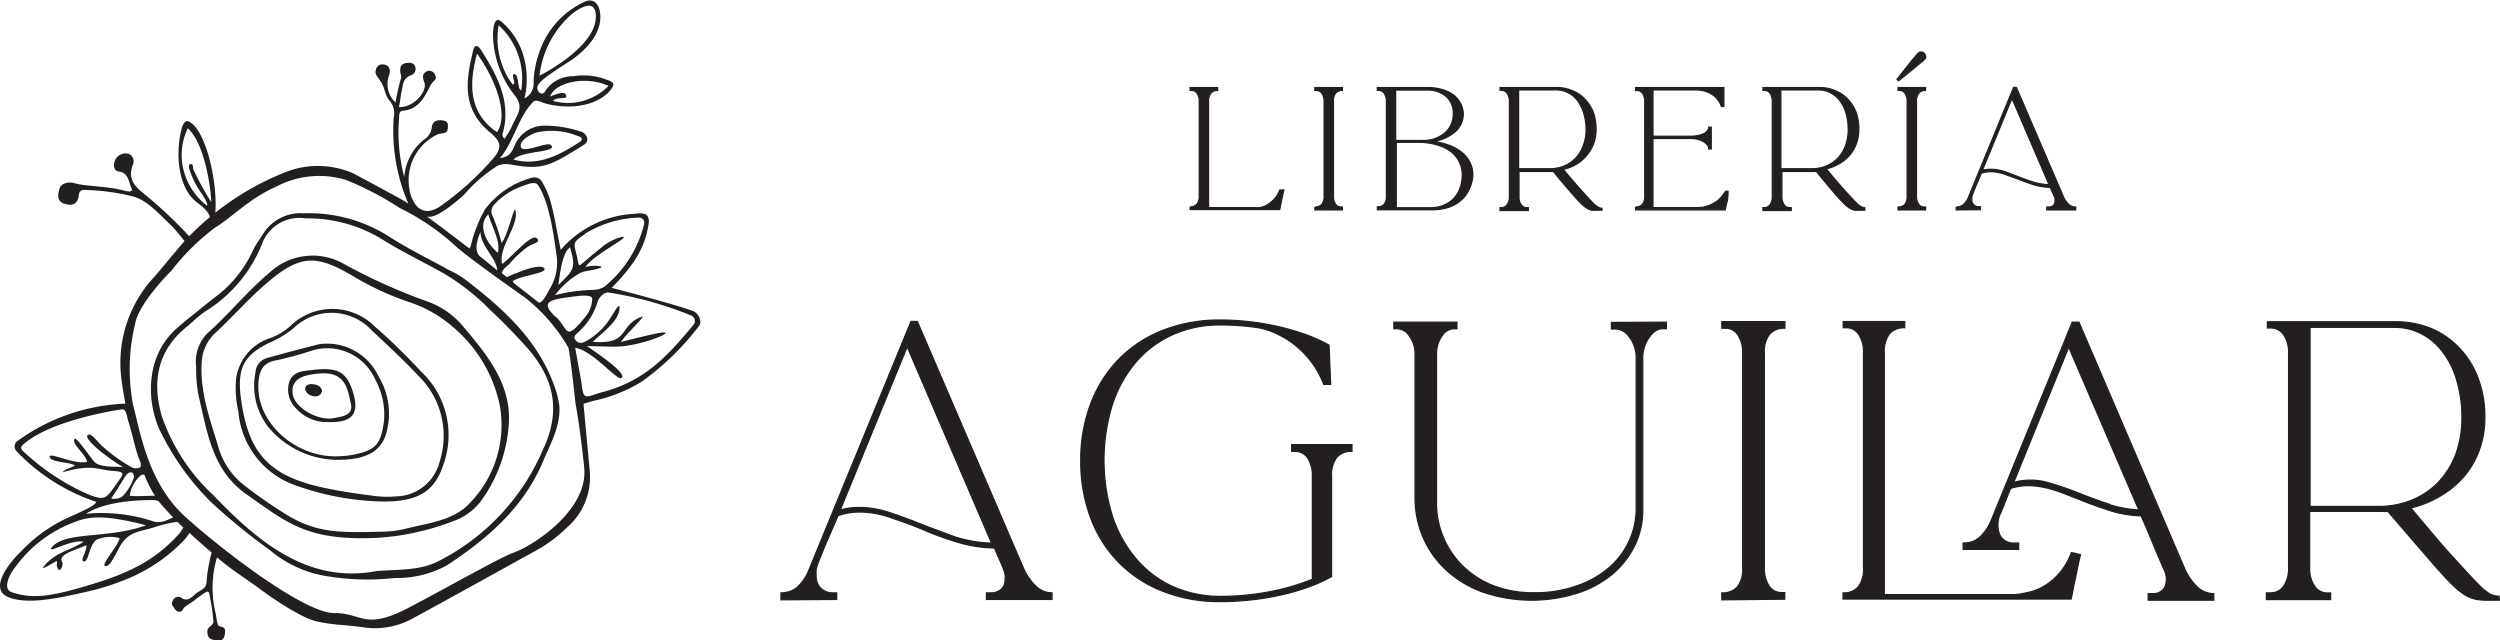 <svg xmlns="http://www.w3.org/2000/svg" viewBox="0 0 198.19 50.75"><defs><style>.cls-1,.cls-2{fill:#231f20;}.cls-1,.cls-3{stroke:#231f20;stroke-miterlimit:10;stroke-width:0.1px;}.cls-3{fill:none;}</style></defs><g id="Layer_2" data-name="Layer 2"><g id="Layer_1-2" data-name="Layer 1"><path class="cls-1" d="M96,7.38a1,1,0,0,0-.19.67v8.41h3.66a2.31,2.31,0,0,0,.39,0,2,2,0,0,0,.55-.19,2.73,2.73,0,0,0,.57-.44,2.31,2.31,0,0,0,.48-.77l.13,0,.09,0,.1,0c-.06.24-.11.47-.15.68s-.07.35-.11.52a3.42,3.42,0,0,1-.07.35h-7.1v-.21a.67.67,0,0,0,.54-.22,1,1,0,0,0,.18-.67V8.05a1.1,1.1,0,0,0-.16-.64.51.51,0,0,0-.44-.24h-.12V6.94h2.18v.23A.65.65,0,0,0,96,7.38Z"/><path class="cls-1" d="M104.24,16.64v-.23a.73.73,0,0,0,.54-.2,1,1,0,0,0,.19-.67V8.05a1.1,1.1,0,0,0-.17-.64.5.5,0,0,0-.44-.24h-.12V6.94h2.18v.23a.66.66,0,0,0-.53.21,1,1,0,0,0-.18.67v7.49a1.1,1.1,0,0,0,.16.64.5.5,0,0,0,.44.23h.11v.23Z"/><path class="cls-1" d="M116.47,15a2.38,2.38,0,0,1-.65.88,2.91,2.91,0,0,1-1,.56,4.15,4.15,0,0,1-1.31.19h-4.32v-.23a.72.72,0,0,0,.54-.2,1,1,0,0,0,.18-.67V8.05a1.1,1.1,0,0,0-.17-.64.5.5,0,0,0-.44-.24h-.11V6.94h3.94a4.25,4.25,0,0,1,1.17.15,2.92,2.92,0,0,1,.89.41,2.08,2.08,0,0,1,.57.65A1.83,1.83,0,0,1,116,9a1.85,1.85,0,0,1-.65,1.45,3.29,3.29,0,0,1-1.75.76,5.59,5.59,0,0,1,1.31.32,3.52,3.52,0,0,1,1,.57,2.28,2.28,0,0,1,.63.8,2.11,2.11,0,0,1,.22,1A2.8,2.8,0,0,1,116.47,15Zm-4.71-3.86h1.13a2.58,2.58,0,0,0,1.69-.64A1.93,1.93,0,0,0,115.21,9a1.73,1.73,0,0,0-.56-1.35,2.21,2.21,0,0,0-1.53-.51h-2.48v4Zm2.68,5.13a2.14,2.14,0,0,0,.79-.52,2.37,2.37,0,0,0,.51-.82,3,3,0,0,0,.18-1.07,2.21,2.21,0,0,0-.25-1.06A2.35,2.35,0,0,0,115,12a3.58,3.58,0,0,0-1.13-.53,5.18,5.18,0,0,0-1.47-.19h-1.71v5.19h2.79A2.71,2.71,0,0,0,114.44,16.28Z"/><path class="cls-1" d="M127,16.66h-.43a2.34,2.34,0,0,1-.39,0,.92.92,0,0,1-.36-.15,2.29,2.29,0,0,1-.4-.31c-.15-.14-.32-.32-.53-.55l-.74-.85c-.28-.34-.63-.74-1-1.21h-2.73v2a1,1,0,0,0,.17.63.52.52,0,0,0,.45.24h.12v.23h-2.24v-.23h.1a.52.52,0,0,0,.46-.24,1,1,0,0,0,.18-.63V8.05a1.09,1.09,0,0,0-.18-.65.52.52,0,0,0-.46-.24h-.1V6.94h4.44a3.19,3.19,0,0,1,1.29.25,2.66,2.66,0,0,1,1,.68,3.16,3.16,0,0,1,.65,1,3.92,3.92,0,0,1,.23,1.36,3.42,3.42,0,0,1-.18,1.12,3.11,3.11,0,0,1-.53.92A3,3,0,0,1,125,13a3.8,3.8,0,0,1-1.07.43c.62.74,1.11,1.31,1.48,1.72s.65.72.86.92a1.74,1.74,0,0,0,.45.37.6.6,0,0,0,.27.07h0ZM124,13.16a2.62,2.62,0,0,0,.93-.64,2.87,2.87,0,0,0,.59-1,3.4,3.4,0,0,0,.22-1.26A4.61,4.61,0,0,0,125.56,9a3.26,3.26,0,0,0-.48-1,2.18,2.18,0,0,0-.75-.64,2,2,0,0,0-1-.23h-2.94v6.25h2.36A3.09,3.09,0,0,0,124,13.16Z"/><path class="cls-1" d="M136.86,16.18c-.05.28-.09.43-.09.46h-7.11v-.23a.72.72,0,0,0,.54-.2,1,1,0,0,0,.19-.67V8.05a1.1,1.1,0,0,0-.17-.64.53.53,0,0,0-.45-.24h-.11V6.94h7q0,.36,0,.75t0,.75h-.19l-.09-.21a1.8,1.8,0,0,0-.76-.81,2.36,2.36,0,0,0-1.14-.29h-3.44V10.8h3a2.58,2.58,0,0,0,.93-.16.82.82,0,0,0,.49-.45l0-.11h.2v1.73h-.2l0-.13a1,1,0,0,0-.51-.5,2,2,0,0,0-.91-.2h-3v5.48h3.55a2.49,2.49,0,0,0,1.18-.3,2.23,2.23,0,0,0,.89-.8l.15-.2h.18Q137,15.78,136.86,16.18Z"/><path class="cls-1" d="M147.83,16.66h-.43a2.34,2.34,0,0,1-.39,0,1,1,0,0,1-.36-.15,2.29,2.29,0,0,1-.4-.31c-.14-.14-.32-.32-.53-.55l-.73-.85-1-1.21h-2.73v2a1.09,1.09,0,0,0,.17.63.52.52,0,0,0,.45.24H142v.23h-2.24v-.23h.11a.55.55,0,0,0,.46-.24,1.09,1.09,0,0,0,.17-.63V8.05a1.16,1.16,0,0,0-.17-.65.55.55,0,0,0-.46-.24h-.11V6.94h4.45a3.11,3.11,0,0,1,1.28.25,2.78,2.78,0,0,1,1,.68,3.14,3.14,0,0,1,.64,1,3.92,3.92,0,0,1,.23,1.36,3.42,3.42,0,0,1-.18,1.12,3.09,3.09,0,0,1-.52.92,3.23,3.23,0,0,1-.82.69,3.86,3.86,0,0,1-1.06.43c.61.74,1.1,1.31,1.47,1.72s.66.72.86.92a1.73,1.73,0,0,0,.46.37.54.54,0,0,0,.26.07h0Zm-3.05-3.5a2.62,2.62,0,0,0,.93-.64,2.74,2.74,0,0,0,.6-1,3.62,3.62,0,0,0,.21-1.26A4.61,4.61,0,0,0,146.35,9a2.86,2.86,0,0,0-.48-1,2.06,2.06,0,0,0-.74-.64,2,2,0,0,0-1-.23h-2.95v6.25h2.37A3.07,3.07,0,0,0,144.78,13.16Z"/><path class="cls-1" d="M150.39,6.28h0l1-1.26c.24-.3.42-.51.54-.65a1.17,1.17,0,0,1,.25-.24.22.22,0,0,1,.13,0h0a.28.28,0,0,1,.25.12.35.35,0,0,1,.09.21.24.24,0,0,1,0,.15.9.9,0,0,1-.25.25l-.65.54-1.24,1,0,0Zm.08,10.36v-.23a.73.73,0,0,0,.54-.2,1,1,0,0,0,.18-.67V8.05a1.1,1.1,0,0,0-.16-.64.51.51,0,0,0-.44-.24h-.12V6.94h2.18v.23a.65.65,0,0,0-.53.21,1,1,0,0,0-.19.67v7.49a1.1,1.1,0,0,0,.17.64.48.48,0,0,0,.44.23h.11v.23Z"/><path class="cls-1" d="M155.08,16.64v-.23a.84.84,0,0,0,.57-.19,1.55,1.55,0,0,0,.41-.61l3.57-8.68h.22l3.71,8.62a1.87,1.87,0,0,0,.42.64.78.78,0,0,0,.57.22v.23h-2.29v-.23h.15a.53.53,0,0,0,.37-.12.46.46,0,0,0,.13-.35,1,1,0,0,0,0-.17c0-.06,0-.12-.06-.2l-.12-.28c-.06-.12-.12-.26-.19-.44a4.75,4.75,0,0,1-1.33-.21c-.42-.14-.82-.28-1.2-.43l-1.12-.41a3.4,3.4,0,0,0-1.07-.19,2.27,2.27,0,0,0-.75.12l-.42,1c-.1.24-.18.43-.23.57s-.08.23-.1.29a1.49,1.49,0,0,0,0,.21.54.54,0,0,0,.59.59H157v.23Zm2.08-3.14a2.69,2.69,0,0,1,.65-.08,3.46,3.46,0,0,1,1.09.18c.35.12.72.26,1.1.41s.76.29,1.17.42a4.82,4.82,0,0,0,1.27.21L159.5,7.8Z"/><path class="cls-1" d="M61.91,47.55V47a2,2,0,0,0,1.29-.44,3.61,3.61,0,0,0,.93-1.38l8.09-19.7h.5l8.42,19.57a4.5,4.5,0,0,0,1,1.44A1.83,1.83,0,0,0,83.4,47v.52H78.2V47h.33a1.2,1.2,0,0,0,.85-.29,1,1,0,0,0,.3-.78,1.72,1.72,0,0,0,0-.39,2.8,2.8,0,0,0-.14-.45,6.61,6.61,0,0,0-.27-.65c-.12-.26-.26-.59-.43-1a10.54,10.54,0,0,1-3-.48c-1-.3-1.85-.62-2.73-1s-1.71-.65-2.53-.94a7.46,7.46,0,0,0-2.43-.43,5.29,5.29,0,0,0-1.71.28l-1,2.3c-.23.56-.4,1-.52,1.29a4.49,4.49,0,0,0-.22.67,2.42,2.42,0,0,0,0,.47,1.35,1.35,0,0,0,.34,1A1.3,1.3,0,0,0,66,47h.33v.52Zm4.7-7.12a5.48,5.48,0,0,1,1.49-.2,7.57,7.57,0,0,1,2.46.42c.82.27,1.65.58,2.5.92s1.74.65,2.66,1a10.6,10.6,0,0,0,2.89.49L71.92,27.49Z"/><path class="cls-1" d="M92.23,46.89a9.86,9.86,0,0,1-5.75-5.79,12.58,12.58,0,0,1-.8-4.58,12.45,12.45,0,0,1,.8-4.55,10.17,10.17,0,0,1,2.25-3.53,10,10,0,0,1,3.5-2.27,12.4,12.4,0,0,1,4.54-.8,20.68,20.68,0,0,1,2.34.14,21.4,21.4,0,0,1,2.31.4,20.51,20.51,0,0,1,2.13.63,13.27,13.27,0,0,1,1.81.82l.13,3.11h-.55a7.23,7.23,0,0,0-2-2.88,6.59,6.59,0,0,0-1.46-1A6.21,6.21,0,0,0,99.88,26a20.17,20.17,0,0,0-3.11-.24,9.06,9.06,0,0,0-3.8.77,8.33,8.33,0,0,0-2.91,2.17,10,10,0,0,0-1.88,3.39,15,15,0,0,0,0,8.8,10,10,0,0,0,1.88,3.4A8.26,8.26,0,0,0,93,46.51a9.22,9.22,0,0,0,3.8.77,20.69,20.69,0,0,0,3.8-.36,17.26,17.26,0,0,0,3.44-1V37.78a2.62,2.62,0,0,0-.37-1.47,1.19,1.19,0,0,0-1-.53h-.27v-.53h4.78v.53a1.52,1.52,0,0,0-1.21.48,2.34,2.34,0,0,0-.41,1.52v7.93a12.07,12.07,0,0,1-1.79.81,17,17,0,0,1-2.16.63,19.36,19.36,0,0,1-2.38.4,20,20,0,0,1-2.42.14A12.19,12.19,0,0,1,92.23,46.89Z"/><path class="cls-1" d="M132.1,25.54v.52h-.3a1.05,1.05,0,0,0-.58.19,2,2,0,0,0-.49.51,2.92,2.92,0,0,0-.36.73,2.77,2.77,0,0,0-.14.86V40.48a6.33,6.33,0,0,1-.6,2.7,7.07,7.07,0,0,1-1.74,2.28A8.23,8.23,0,0,1,125.11,47a12,12,0,0,1-7.58-.07,8.57,8.57,0,0,1-2.9-1.76,7.57,7.57,0,0,1-1.82-2.59,7.84,7.84,0,0,1-.63-3.12V28.07a2.33,2.33,0,0,0-.43-1.4,1.19,1.19,0,0,0-1-.61h-.25v-.52h5v.52h-.25a1.15,1.15,0,0,0-.92.55,2.47,2.47,0,0,0-.45,1.3l0,11.94a7,7,0,0,0,2.06,5,7.28,7.28,0,0,0,2.42,1.57,8.72,8.72,0,0,0,3.25.57,9.78,9.78,0,0,0,3.4-.55A7.71,7.71,0,0,0,127.56,45a6.23,6.23,0,0,0,1.6-2.13,6.16,6.16,0,0,0,.55-2.53l0-12.14a2.69,2.69,0,0,0-.54-1.48,1.37,1.37,0,0,0-1.12-.64h-.3v-.52Z"/><path class="cls-1" d="M136.5,47.55V47a1.56,1.56,0,0,0,1.23-.47,2.22,2.22,0,0,0,.42-1.51V28a2.48,2.48,0,0,0-.37-1.44,1.15,1.15,0,0,0-1-.54h-.28v-.52h5v.52a1.52,1.52,0,0,0-1.21.47,2.23,2.23,0,0,0-.42,1.51v17a2.51,2.51,0,0,0,.37,1.44,1.17,1.17,0,0,0,1,.54h.25v.52Z"/><path class="cls-2" d="M160.61,47a4.33,4.33,0,0,0,1.24-.42,4.9,4.9,0,0,0,1.29-1,5.18,5.18,0,0,0,1.07-1.77l.28.05.22.06.22.05c-.13.55-.24,1.07-.33,1.54s-.18.8-.25,1.19-.13.65-.16.79H146.11v-.49a1.52,1.52,0,0,0,1.21-.48,2.35,2.35,0,0,0,.41-1.53v-17a2.54,2.54,0,0,0-.37-1.47,1.16,1.16,0,0,0-1-.54h-.24v-.49H151v.49a1.52,1.52,0,0,0-1.21.48,2.35,2.35,0,0,0-.41,1.53V47.14h10.32A5.29,5.29,0,0,0,160.61,47Z"/><path class="cls-3" d="M160.61,47a4.33,4.33,0,0,0,1.24-.42,4.9,4.9,0,0,0,1.29-1,5.18,5.18,0,0,0,1.07-1.77l.28.05.22.06.22.05c-.13.55-.24,1.07-.33,1.54s-.18.8-.25,1.19-.13.65-.16.79H146.11v-.49a1.52,1.52,0,0,0,1.21-.48,2.35,2.35,0,0,0,.41-1.53v-17a2.54,2.54,0,0,0-.37-1.47,1.16,1.16,0,0,0-1-.54h-.24v-.49H151v.49a1.52,1.52,0,0,0-1.21.48,2.35,2.35,0,0,0-.41,1.53V47.14h10.32A5.29,5.29,0,0,0,160.61,47Z"/><path class="cls-1" d="M198.14,47.58h-1a4.94,4.94,0,0,1-.9-.08,3,3,0,0,1-.81-.33,5.55,5.55,0,0,1-.91-.72c-.33-.31-.72-.73-1.19-1.25s-1-1.16-1.68-1.93l-2.35-2.73a2.68,2.68,0,0,1-.4,0h-5.8v4.49a2.42,2.42,0,0,0,.39,1.43,1.19,1.19,0,0,0,1,.55h.27v.52h-5.09V47H180a1.22,1.22,0,0,0,1.05-.55,2.49,2.49,0,0,0,.38-1.43V28a2.51,2.51,0,0,0-.38-1.45A1.23,1.23,0,0,0,180,26h-.25v-.49h10.1a7.45,7.45,0,0,1,2.92.55A6.49,6.49,0,0,1,195,27.63,6.91,6.91,0,0,1,196.46,30a8.64,8.64,0,0,1,.53,3.07,7.5,7.5,0,0,1-.42,2.55,6.84,6.84,0,0,1-1.18,2.09,7.32,7.32,0,0,1-1.84,1.56,8.48,8.48,0,0,1-2.43,1c1.4,1.67,2.51,3,3.35,3.91s1.48,1.63,1.95,2.09a4.62,4.62,0,0,0,1,.84,1.51,1.51,0,0,0,.61.15h.08Zm-6.92-7.94a6.09,6.09,0,0,0,2.11-1.44A6.66,6.66,0,0,0,194.69,36a8.33,8.33,0,0,0,.48-2.88,10.12,10.12,0,0,0-.39-2.9,6.82,6.82,0,0,0-1.08-2.25A5,5,0,0,0,192,26.48a4.59,4.59,0,0,0-2.18-.53h-6.69v14.2h5.37A7,7,0,0,0,191.22,39.64Z"/><path class="cls-1" d="M174.2,46.54a4.57,4.57,0,0,1-1-1.44l-8.39-19.56h-.53l-6.42,15.7a3.77,3.77,0,0,1-.94,1.37,1.91,1.91,0,0,1-1.29.44v.5h4.4v-.5h-.33a1.18,1.18,0,0,1-1.18-.68,2.17,2.17,0,0,1,.11-1.76l.19-.49c.09-.23-.33.83-.23.59s.27-.66.35-.87.43-1.06.45-1.12a4.3,4.3,0,0,1,1.36-.22,6.21,6.21,0,0,1,1.35.15,10.81,10.81,0,0,1,1.34.4l1.34.52c.77.32,1.56.6,2.37.87a9,9,0,0,0,2.58.45c.06.11.17.37.35.78l.55,1.3c.19.47.37.91.55,1.32s.29.68.34.79a1.68,1.68,0,0,1,.11,1.43,1,1,0,0,1-1,.55h-.33v.52h5.2v-.52A1.86,1.86,0,0,1,174.2,46.54Zm-7-6.57c-.75-.24-1.49-.52-2.23-.81a26.63,26.63,0,0,0-2.68-.92,5.07,5.07,0,0,0-2.65,0L164,27.52l5.56,12.91A9.76,9.76,0,0,1,167.21,40Z"/><path class="cls-2" d="M29.69,25.86a4.77,4.77,0,0,0-6.69,0,4.94,4.94,0,0,1-1.57.94A3.94,3.94,0,0,0,18.72,30a8.43,8.43,0,0,0,.18,2.65,6.79,6.79,0,0,0,4.56,5.84,21.66,21.66,0,0,0,7,1.27c2.92,0,4.06-1,4.69-2.93a6.89,6.89,0,0,0-1.69-7.3C32.24,28.23,31,27,29.69,25.86ZM34.85,36.6a3.62,3.62,0,0,1-3.43,2.75,8.14,8.14,0,0,1-2-.07c-1.44-.18-2.57-.36-3.83-.63-4.27-.94-5.9-2.72-6.48-7-.34-2.52.22-3.56,2.49-4.59A7.62,7.62,0,0,0,23.29,26a4.34,4.34,0,0,1,6.17.18c1.25,1.17,2.51,2.34,3.68,3.58A6.66,6.66,0,0,1,34.85,36.6Z"/><path class="cls-2" d="M25.27,27.29c-1.34.35-2.76.71-4.16,1.11a1.23,1.23,0,0,0-.85,1.1,5.3,5.3,0,0,0,1,4.34,7.19,7.19,0,0,0,6,2.6c1.94-.08,3-.79,3.36-2.09A5.69,5.69,0,0,0,30,29.82,4.51,4.51,0,0,0,25.27,27.29Zm5.17,6.1c-.22,1.73-.63,2.22-2,2.56a6.63,6.63,0,0,1-1.38.21c-3.53.27-6.82-2.65-6.57-5.84.07-.95.36-1.59,1.44-1.76a26.56,26.56,0,0,0,2.71-.74,4.15,4.15,0,0,1,5.09,2.23A5.81,5.81,0,0,1,30.44,33.39Z"/><path class="cls-2" d="M24.94,29.31c-.63.11-1.64,0-2,.93a2.1,2.1,0,0,0,.55,2.16A3.28,3.28,0,0,0,26,33.46c2,.07,2.57-.71,1.91-2.6C27.41,29.46,26.72,29.13,24.94,29.31Zm1.62,3.82c-1.29.3-3.13-.76-3.34-1.82s.54-1.47,1.45-1.62c2-.33,2.78.19,3.09,2.11C28.14,32.9,27.2,33,26.56,33.13Z"/><path class="cls-2" d="M44.14,31.19c-1.21-4-4.14-6.64-7.22-9a7.11,7.11,0,0,0-1.34-.79c-1.59-.88-3.24-1.67-4.77-2.67a11.84,11.84,0,0,0-6.76-1.82,3.49,3.49,0,0,0-3.16,1.58c-.26.41-.54.8-.77,1.21a9.58,9.58,0,0,1-2.73,3.6c-1.07.82-1.66,1.32-2.69,2.14l-.61.52c-2.43,2.07-2.55,5.5-1.49,8a20.92,20.92,0,0,0,4.08,5.8,50.25,50.25,0,0,0,4.75,3.88,9.18,9.18,0,0,0,4.26,2,19.66,19.66,0,0,0,5.63.18,8.28,8.28,0,0,0,4.11-1c3.22-2.12,6.1-4.59,7.63-8.26.59-1.42,1.41-2.8,1.28-4.45C44.27,31.82,44.23,31.49,44.14,31.19Zm-1,4.22a17.69,17.69,0,0,1-8.37,9.07c-1.42.73-2.93.66-4.85.78-5.41,1.05-9.37-2.2-13-6a15.34,15.34,0,0,1-4.08-6.23c-.78-2.65-.42-5.16,1.89-7.06.56-.46,1.08-1,1.68-1.37a11.12,11.12,0,0,0,4.35-5.23,3.15,3.15,0,0,1,3.45-2.06,11.33,11.33,0,0,1,6,1.61c1.58,1,3.29,1.82,4.93,2.73a18.26,18.26,0,0,1,3.7,2.9c1.07,1,1.83,1.8,2.7,2.74C43.74,29.68,44.56,32.18,43.16,35.41Z"/><path class="cls-2" d="M33.94,23.92a44.93,44.93,0,0,1-6.68-3,5,5,0,0,0-5.91.71c-1.77,1.48-3.21,3.29-4.93,4.81a3.2,3.2,0,0,0-.87,2.63,11,11,0,0,0,.19,2.29c.69,2.89,1.06,5.92,3.83,7.85,3.2,2.22,4.77,3.75,10.61,3.41a20.24,20.24,0,0,0,5.71-1.29,4.7,4.7,0,0,0,2.21-1.57,11.61,11.61,0,0,0,2.23-6.09c.25-3.14-1.67-5.49-3.56-7.73A6.59,6.59,0,0,0,33.94,23.92Zm3.35,15.91c-1.28,1.45-3.37,1.63-5.19,2.1a8.4,8.4,0,0,1-1.84.22c-3.36.09-5.09.08-7.35-1.23a37.46,37.46,0,0,1-3.64-2.52,5.87,5.87,0,0,1-2-3.11c-.65-2.13-1.42-4.23-1.28-6.52a3.39,3.39,0,0,1,1.14-2.43c1.36-1.26,2.58-2.67,4-3.88,2.59-2.23,3.88-2.34,6.82-.59A23.12,23.12,0,0,0,32.59,24,10.13,10.13,0,0,1,36,26a11.08,11.08,0,0,1,3.62,6.13A8.86,8.86,0,0,1,37.29,39.83Z"/><path class="cls-2" d="M54.92,24.65c-1.58-.58-6.43-1.83-6.43-1.83,2.15-2.18,2.65-3.48,2.92-5,.19-1.08-.65-.92-1.12-.87a8.27,8.27,0,0,0-5.84,2.86c-.61-3-.69-4.17-1.57-5.53a.74.74,0,0,0-.71-.19,6.86,6.86,0,0,0-3.72,2.51,10.54,10.54,0,0,0-1.1,2.78,1.06,1.06,0,0,1-.14.32c-1.23-.95-2.42-1.85-3.37-2.54.69.26,2.34-1.18,2.94-1.71a11.74,11.74,0,0,1,2.7-2.33,1.88,1.88,0,0,1,1-.08c2.58.48,3.16.09,5.81-1.56.58-.36.11-1-.28-1.06a9.17,9.17,0,0,0-2.9-.46,2.54,2.54,0,0,0-2.31,1.58c-.23.5-.36.88-1.17,1,1.1-1.27,1.45-3.3,2.67-4.49.19-.2.73.11,1,.17,0,0,3,.87,4.9-.85h0c.3-.38.83-.79-.11-1.05a5,5,0,0,0-2.62-.28,2.62,2.62,0,0,0-2.32,1.3.31.31,0,0,1-.45-.06c-.27-.49-.17-.74,2.14-2.22C46.77,3.88,47.77,2.38,47.57,1c-.09-.67-.51-1.2-1.24-.85a6.72,6.72,0,0,0-3.62,4.14,7.34,7.34,0,0,0-.41,2.21,1.31,1.31,0,0,1-.72,1.3,6.69,6.69,0,0,0-.14-3.57,5.65,5.65,0,0,0-1.65-2.48c-.23-.2-.66-.5-.71,1a8,8,0,0,0,1.79,4.89c.68.95.11,1.44-.35,2.5A9.83,9.83,0,0,1,40,11c-.27-.24-.14-.44-.1-.6C40.49,8,39.42,6,38.16,4c-.51-.79-.65,0-.65,0-.57,2.34-.94,4.6,1.34,6.5.83.69,1,1.15.3,2a23.29,23.29,0,0,1-4.23,3.84c-1.75,1.19-2.38-.69-2.46-1.34a4,4,0,0,1,2.2-4.33c.3-.16.76,0,.83-.43s0-.65-.43-.7-.79.08-.83.55a1.28,1.28,0,0,1-.58.95,4.17,4.17,0,0,0-1.6,3,13.77,13.77,0,0,1-.41-4.69c0-.22,0-.55.28-.57,1.27-.09,1.76-1.13,2.2-2,.21-.41.56-.42.39-.81a.5.5,0,0,0-.89-.14c-.16.18-.06.47,0,.65.35.72-.88,2.11-2,2,.1-.32.15-1,.23-1.28.12-.53.07-1,.79-1.26a.52.52,0,0,0,.3-.54c-.05-.39-.37-.47-.75-.4s-.47.28-.46.61.11.37.06.6a14.17,14.17,0,0,0-.43,1.92,2,2,0,0,1-.49-2.23c.12-.47-.08-.77-.49-.79a.51.51,0,0,0-.58.42c-.1.31.06.46.25.74.57.81.34,1,.78,1.65a1.53,1.53,0,0,1,.38,1.42,14.63,14.63,0,0,0,1.16,6.8l-.09-.06C32,15.87,28,13.74,28,13.74a7,7,0,0,0-5.14-.18,21.85,21.85,0,0,0-5.79,3.3c.19-2.43-.76-6.65-2.13-7.24-.26-.12-.47.3-.53.53-.62,2.44-.1,4.91,1.16,5.86.45.34,1,.79,1.06,1.21A19,19,0,0,0,15,18.73a34.91,34.91,0,0,0-3.44-3.25c-.75-.6-1.53-1.21-1-2.49a.63.63,0,0,0-.38-.8.91.91,0,0,0-1.1.63c-.12.35,0,.75.34.78.77.07.8.9,1,1.31.13.25-.08.33-.49.22-1.54-.41-3.06-.33-4-.6-.62-.17-1.13.06-1.23.47-.16.62-.13,1,.47,1.17s1,0,1.08-.71a.4.4,0,0,1,.48-.4,17.49,17.49,0,0,1,3.76.5c1.16.29,2,1.29,3.14,2.37.1.09.68.77,1,1.18-.87,1-1.58,1.89-2.31,2.74A10,10,0,0,0,9.62,30c.08.69.21,1.36.32,2a15.58,15.58,0,0,0-8.61,3,.54.54,0,0,0,0,.79,15.46,15.46,0,0,0,6.31,4c-.15.34-1.16.73-1.67,1A12,12,0,0,0,1.68,43.7c-.9.85-2.64,3-1,3.65,1.35.52,3.27.23,5.84-.36a19.93,19.93,0,0,0,3.55-1.09,13.2,13.2,0,0,0,4.59-3.15s.31-.41.37-.5c.49.46,1.09,1,1.75,1.55a12.28,12.28,0,0,0-.4,2.25c0,.56-.32.65-.7.9s-.73.82-1.27.46a.45.45,0,0,0-.67.13c-.22.4-.1.39.1.71s.49.31.65.1-.21,0,.89-.73a8.48,8.48,0,0,1,1-.71c.21-.07.22.2.25.34a18.52,18.52,0,0,1,.29,2c0,.4-.5.4-.48.84s.17.58.61.67.69,0,.77-.46,0-.56-.43-.66c-.17,0-.24-.74-.27-.91a8.59,8.59,0,0,1,.08-4.54h0l.26.21c.9.75,1.89,1.39,2.84,2.07,0,0,3.41,2.6,5,2.83,1.12.25,2.28.25,3.41.42A6.2,6.2,0,0,0,32.77,49c3.29-1.79,6.56-3.61,9.84-5.42a10.83,10.83,0,0,0,2.3-1.73,5.28,5.28,0,0,0,1.84-4.55l-.48-5.15c0-.05,0-.11,0-.16.15,0,.39-.12.81-.22a12.07,12.07,0,0,0,3.8-1.52,21.25,21.25,0,0,0,4.53-4.4C55.69,25.52,55.4,24.82,54.92,24.65ZM43.66,11.49c-.32-.28-2.2.73-2.38.15a.53.53,0,0,1,0-.13c0-.42.8-.86,1.22-1a5.49,5.49,0,0,1,3.27.26c.26.07.58.24.13.52-1.37.88-3.14,1.93-5.19,1.36C41.32,11.93,44.35,12.1,43.66,11.49Zm4.58-4.68A4.49,4.49,0,0,1,43.84,8c.31-.41,1.3,0,1-.52-.17-.32-1.23.18-1.23.18C44,6.49,46.48,6,48.24,6.81ZM45.35,1.1c2.08-1.59,1.93.2,1.85.61C46.79,4,42.77,6,42.77,6A7.6,7.6,0,0,1,45.35,1.1ZM40.77,5.88c-.31,0,.22.83-.14.81A6.15,6.15,0,0,1,39.53,2a5.71,5.71,0,0,1,1.79,5.15C41,7.14,41.16,5.84,40.77,5.88Zm-1.37,4.6C37.48,9.16,37,7.2,37.82,4.25,39.23,6.21,40.37,9.09,39.4,10.48ZM15,13.38a7.39,7.39,0,0,0,1.07,2.09c.1.18.45.71.34.84a5.23,5.23,0,0,1-1.9-3,4.84,4.84,0,0,1,.38-3.14c1.33,1.2,1.82,4.68,1.86,5.85a21.13,21.13,0,0,1-1.44-2.63c0-.14,0-.42-.2-.38S15,13.24,15,13.38Zm31.36,5.16a8.62,8.62,0,0,1,4.25-1.29.42.42,0,0,1,.44.57,9.22,9.22,0,0,1-3.14,4.91,1.69,1.69,0,0,1-.87.25A13.16,13.16,0,0,0,44,23.4a6.37,6.37,0,0,1,2-1.76c.44-.21.9-.16,1.58-.4.45-.16-.67-.25-1.17-.06.62-1,3.63-2.42,2.94-2.41a4,4,0,0,0-1.77.94c-.43.32-1.05.87-1.47,1.21-.23.19-.23.13-.33-.4C45.5,19.21,45.28,19.32,46.39,18.54Zm-2.32,6.58c-1.2-1.15-.56-1.36,1.21-1.58.42-.06,1.7-.26,1.7.15a2.4,2.4,0,0,1-.57,1.46C44.74,27.15,45.11,26.1,44.07,25.12Zm1.15-5.52c.5,1.7.27,1.81-.93,3C44.41,21.61,44.59,19.94,45.22,19.6Zm-6-3.39a5.43,5.43,0,0,1,2.36-1.5c.22-.08.88-.37,1.09-.05.73,1.07,1.15,3.06,1.46,5.44A4,4,0,0,1,43.52,23c-.14.28-.51,1-.79,1l-2-1.56a1.09,1.09,0,0,1-.08-.15c.6-.44,2.71-.62,2.51-1s-1.56.07-2.24.37c-.1,0-.48.21-.73.31l-.38-.29c-.08-.26.45-.62.62-.81a8.59,8.59,0,0,1,1.28-1.21c.5-.4,1.05-.38.93-.66-.31-.74-1.84,1.16-2.83,1.93-.35-1.28,1.37-3.08,1.05-4.26-.11-.38-.62,2.06-1.1,2.59A13.48,13.48,0,0,0,39,17,.77.77,0,0,1,39.19,16.21Zm-.48.75c.2.86,1,2.14.76,3.08C38.45,19.18,37.87,17.79,38.71,17Zm-.62,1.42c0,1.09,1.27,2.1,1.34,3.06L38,20.28C37.64,19.86,37.75,19.21,38.09,18.38ZM11.17,37.68c.11-.09.21-.06.3,0a7.85,7.85,0,0,0,.82,1.62c-.66,0-1.46.07-2,0A2.56,2.56,0,0,1,11.17,37.68ZM9.72,39.34a1.1,1.1,0,0,1-.91.17c.38-.51.83-1.31,1.18-1.83.09-.14.35-.32.5-.2a.38.38,0,0,1,.11.41A4.09,4.09,0,0,1,9.72,39.34ZM6.57,39A18.29,18.29,0,0,1,2,35.92c-.29-.26-.47-.41-.14-.7,2.28-2,7.8-2.77,7.8-2.77.36-.05.4.6.51.94.3.94.48,1.88.79,2.82.07.21.39.76.06.88a.79.79,0,0,1-.71-.12,12.63,12.63,0,0,1-2.32-1.71c-.64-.69-.8-.88-1-.79-.57.27,2,2.15,2.75,2.54-.81,0-1.82,0-2.2-.34S5.78,34.09,5.88,35c0,.32,1.08,1.26,1,1.62-1,.23-3.05-.84-2.94-.39s1.57.38,2,.67c-.15.12-.66.27-.81.38s-.18.16-.08.13c2.36-.64,2.66-.15,4-.07,1,.07.63.35.37.76C8.35,39.58,8.44,39.83,6.57,39Zm5.77.67a1.12,1.12,0,0,1,.23.06c.19.24.56.67,1.15,1.28a4.77,4.77,0,0,1-.66.29,1.42,1.42,0,0,1-1,0,13.06,13.06,0,0,0-5.24-.57C8.17,39.83,10.66,39.61,12.34,39.65Zm1.92,2.58c-2.12,2.4-4.53,3.35-7.48,4.22s-4.29,1-5.85.48c-.79-.28-.1-1.52.23-1.92a10.13,10.13,0,0,1,4.89-3.69c1.24-.5,2.71-.42,5.53.3-2.94,1.09-6.36.46-7.45,1.72-.58.67,1.57-.67,2.49-.4-1.13.72-2.28.82-3.19,2-.21.28.79-.35,1-.45s0,.18.1.44c.2.63.51-.19.41-.36-.43-.68,1.19-1,1.89-1.37.13.39-.56,1.28-.17,1.29s.38-1.28,1-1.73a2.82,2.82,0,0,1,1.82-.12c-.11.67-1.78,2.41-1,2.2.27-.06.67-.88.92-1.35.73-1.41,1.54-1.3,2.82-1.71a10.47,10.47,0,0,1,1.84-.43l.47.46Zm26.58,1.52c-.85.23-4.73,2.45-8.35,4.36s-3.72.46-6,.47S18,43.93,14.78,41.05c-3.06-2.7-3.66-6.84-4.23-8.95a15.22,15.22,0,0,1,.16-6.42C11,24,13.6,21.45,13.6,21.45A18,18,0,0,1,17,18.08c1.53-.95,2.69-2.3,4.93-3.3a7.26,7.26,0,0,1,5.51-.51,24.86,24.86,0,0,1,4.27,2.23A18.64,18.64,0,0,1,36,19.4c.8.78,4.17,3.17,5.58,4.16a14,14,0,0,1,3.48,4c.16.64.57,4.47.57,4.47s.29,1.37.68,5S41.69,43.53,40.84,43.75ZM55,25.72c-2.08,2.51-3.87,4.48-7.26,5.37-1.31.35-1.48.77-1.64-.74l-.5-2.78c1.48.25,3.43,2.8,3.71,2.36s-2-1.94-2.78-2.5c0,0,1.81.06,2.3.05,1.8,0,4.82-1.2,3.69-1.12-.36,0-3.3.75-3.3.75.39-.61,2.11-2.2,1.65-2C49,25.8,50,27.32,47,27.1c.71-.72,2.17-1.68,2.11-2.77,0-.25-.27.16-.34.28s-.17.27-.26.41a5.53,5.53,0,0,1-2,2c-.29.17-.63.27-.88-.05s.08-.48.25-.67A5.11,5.11,0,0,0,47.35,24c.1-.39.52-.86.9-.81A29.37,29.37,0,0,1,54.76,25,.47.47,0,0,1,55,25.72Z"/><path class="cls-2" d="M24.71,30.45c-.26,0-.55.11-.51.42s.43.56.82.55a.5.5,0,0,0,.51-.47C25.4,30.54,25.05,30.48,24.71,30.45Z"/></g></g></svg>
